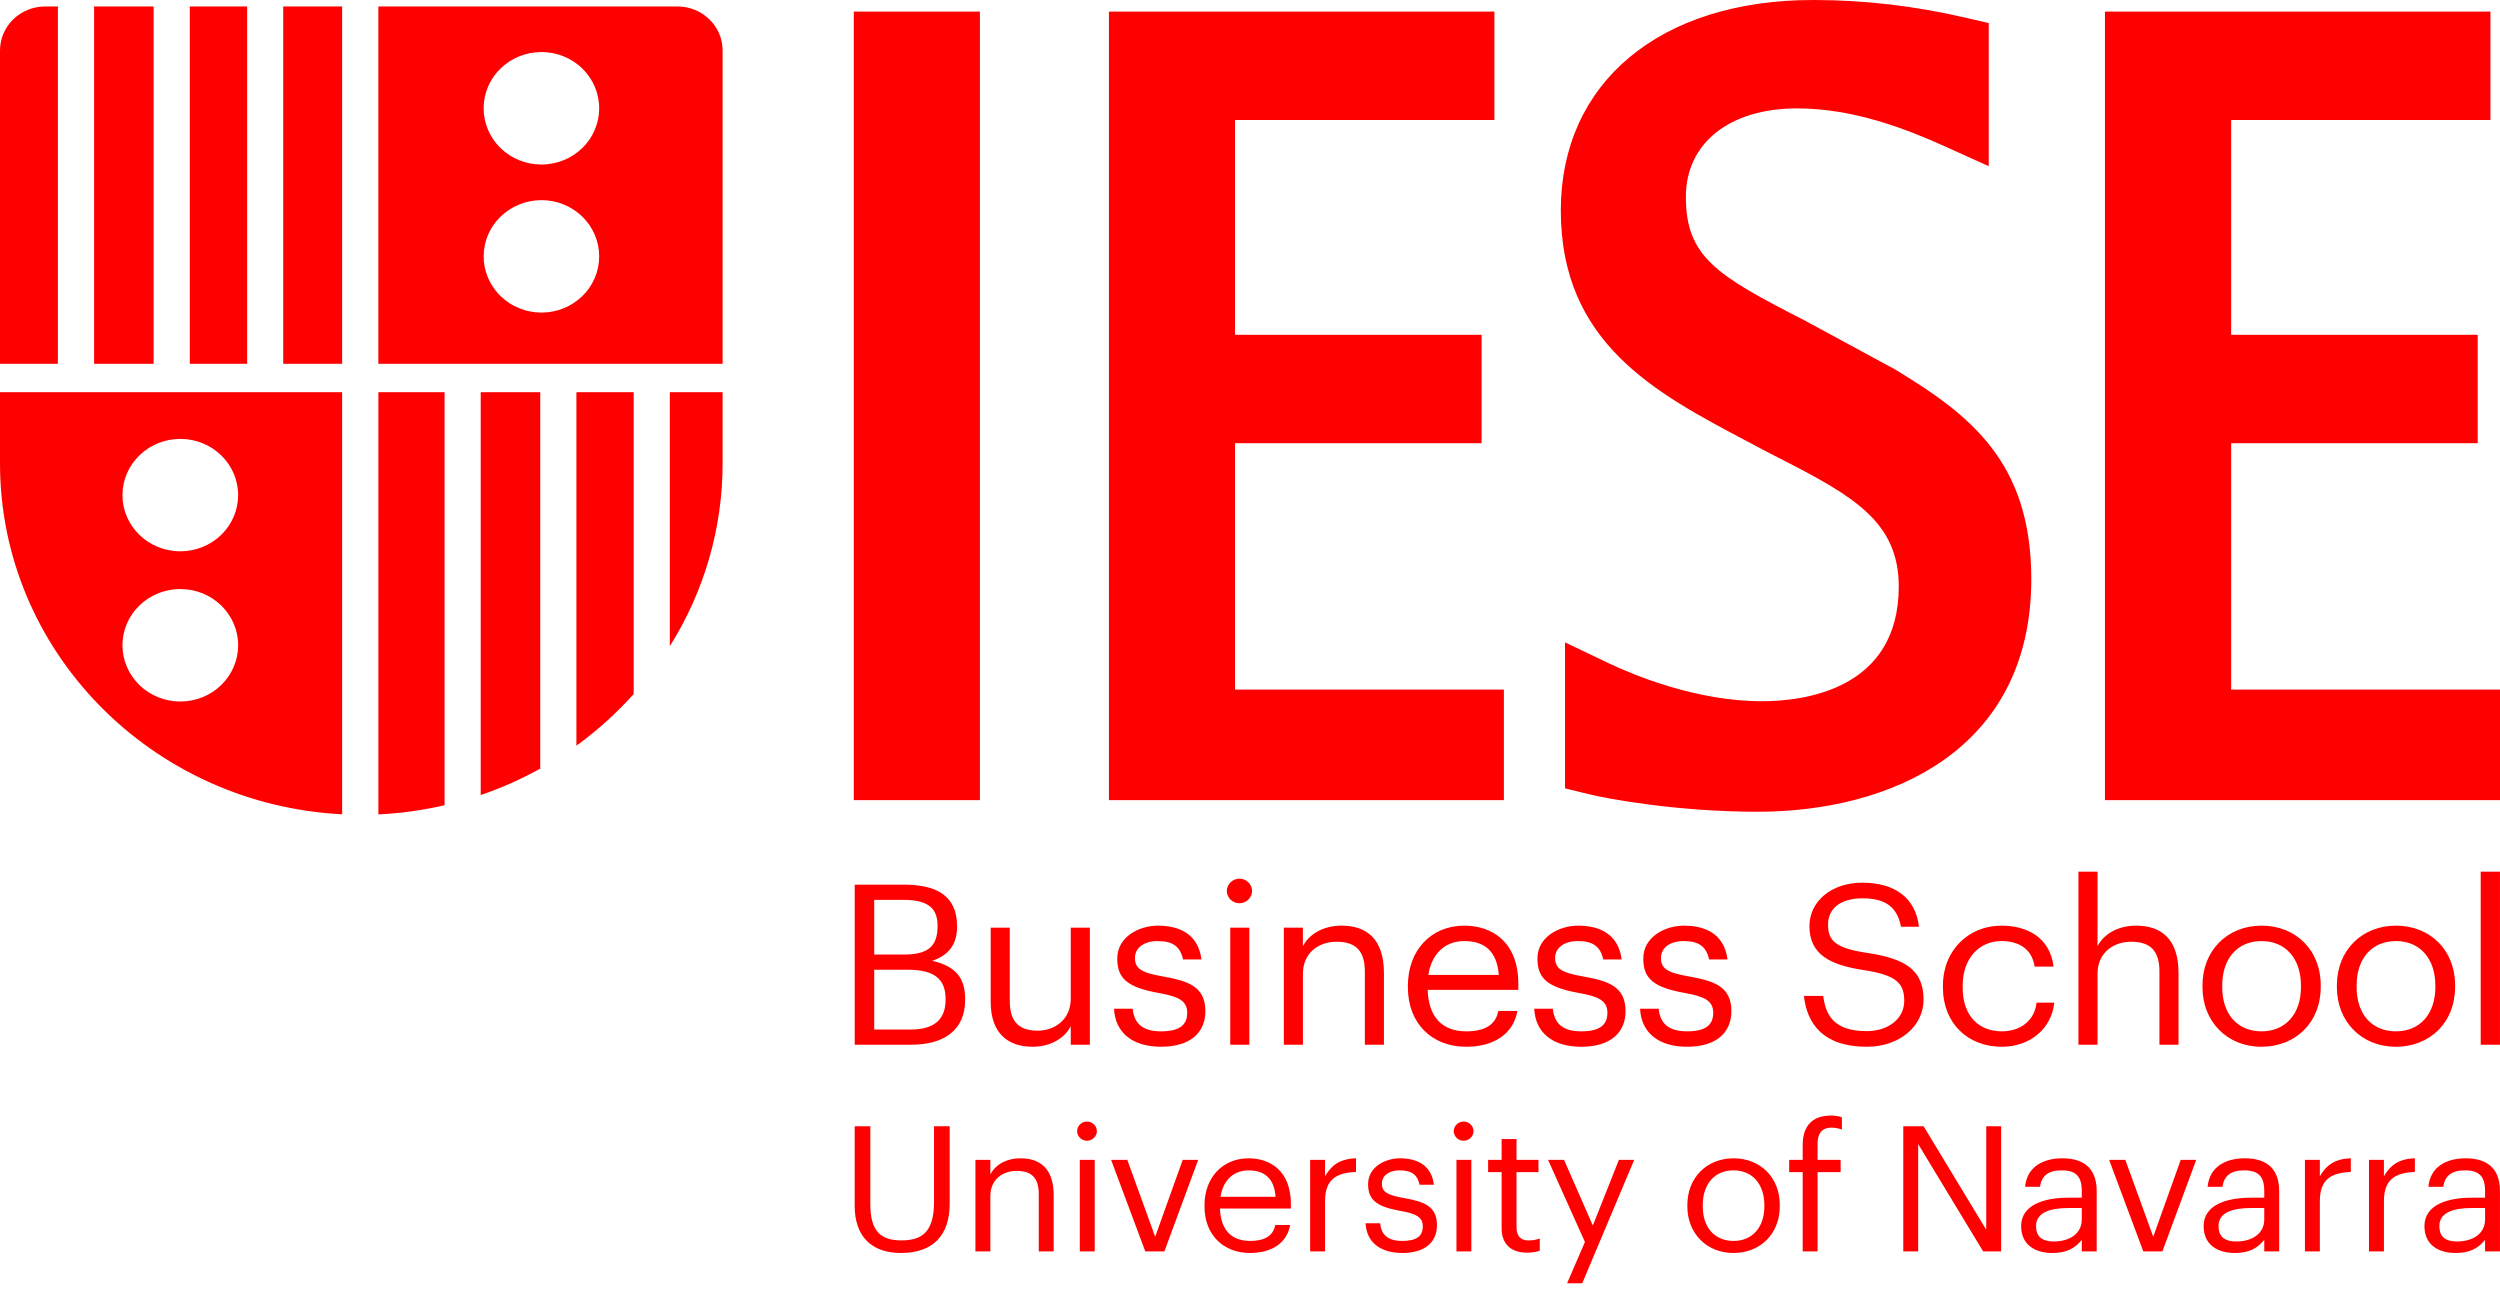 <svg width="112" height="58" viewBox="0 0 112 58" fill="none" xmlns="http://www.w3.org/2000/svg">
<path d="M43.9 0.521H38.25V35.846H43.9V0.521ZM99.956 30.894V19.856H111.002V14.998H99.956V5.377H111.572V0.521H94.302V35.846H112V30.894L99.956 30.894ZM84.914 16.559L84.919 16.561L84.9 16.55L84.914 16.559Z" fill="#FF0000"/>
<path d="M84.914 16.559L84.92 16.562L84.9 16.55L84.914 16.559Z" fill="#FF0000"/>
<path d="M78.245 19.757L79.11 20.216C79.124 20.224 79.813 20.577 79.813 20.577C83.068 22.241 85.064 23.406 85.064 26.276C85.064 30.915 80.78 31.415 78.938 31.415C75.959 31.415 73.126 30.217 72.046 29.702L70.113 28.778V35.318L71.138 35.57C72.035 35.793 75.153 36.366 78.746 36.366C84.671 36.366 91.002 33.629 91.002 25.942C91.002 20.686 88.251 18.588 84.927 16.567L84.914 16.559L80.826 14.344C76.889 12.335 75.527 11.502 75.527 8.815C75.527 6.412 77.483 4.856 80.51 4.856C83.049 4.856 85.412 5.779 87.188 6.583L89.096 7.445V1.034L88.052 0.792C85.755 0.26 83.52 -1.03309e-06 81.223 -1.03309e-06C74.36 -1.03309e-06 69.924 3.702 69.924 9.43C69.924 15.363 74.155 17.598 78.245 19.757M67.374 30.894H55.33V19.856H66.376V14.998H55.33V5.377H66.949V0.521H49.68V35.846H67.374V30.894ZM45.723 51.892C45.029 51.892 44.561 52.229 44.368 52.613V51.962H43.699V56.064H44.368V53.578C44.368 52.84 44.924 52.456 45.545 52.456C46.223 52.456 46.537 52.777 46.537 53.499V56.064H47.205V53.546C47.205 52.354 46.593 51.892 45.723 51.892ZM48.375 56.064H49.043V51.962H48.375V56.064ZM41.845 53.837C41.845 55.21 41.297 55.57 40.377 55.57C39.418 55.57 38.99 55.116 38.99 53.939V50.457H38.29V54.018C38.29 55.383 39.039 56.134 40.361 56.134C41.845 56.134 42.546 55.296 42.546 53.931V50.457H41.845V53.837ZM48.697 50.245C48.58 50.245 48.468 50.291 48.385 50.372C48.303 50.452 48.255 50.561 48.255 50.675C48.255 50.91 48.456 51.106 48.697 51.106C48.938 51.106 49.14 50.911 49.14 50.675C49.139 50.561 49.092 50.453 49.009 50.372C48.926 50.291 48.814 50.246 48.697 50.245M51.752 55.406L50.503 51.962H49.778L51.309 56.064H52.164L53.679 51.962H52.986L51.752 55.406ZM96.465 55.406L95.215 51.962H94.489L96.021 56.064H96.875L98.391 51.962H97.697L96.465 55.406ZM88.983 55.092L86.177 50.456H85.267V56.064H85.935V51.255L88.846 56.064H89.651V50.456H88.984L88.983 55.092ZM93.264 54.629C93.264 55.265 92.723 55.618 92.014 55.618C91.425 55.618 91.215 55.351 91.215 54.927C91.215 54.323 91.837 54.119 92.683 54.119H93.264L93.264 54.629ZM92.393 51.892C91.578 51.892 90.813 52.236 90.724 53.17H91.393C91.457 52.668 91.78 52.432 92.36 52.432C93.006 52.432 93.264 52.707 93.264 53.359V53.657H92.659C91.578 53.657 90.547 53.978 90.547 54.927C90.547 55.766 91.166 56.134 91.949 56.134C92.57 56.134 92.95 55.931 93.264 55.547V56.064H93.932V53.359C93.932 52.213 93.2 51.892 92.393 51.892M71.359 54.904L70.07 51.962H69.353L71.005 55.64L70.206 57.491H70.884L73.213 51.962H72.527L71.359 54.904ZM80.76 51.295V51.962H80.155V52.511H80.76V56.064H81.428V52.511H82.46V51.962H81.428V51.225C81.428 50.809 81.606 50.519 82.041 50.519C82.226 50.519 82.396 50.558 82.517 50.605V50.056C82.357 50 82.187 49.973 82.017 49.978C81.179 49.978 80.76 50.463 80.76 51.295ZM79.043 54.049C79.043 54.974 78.511 55.594 77.664 55.594C76.809 55.594 76.284 54.983 76.284 54.049V53.985C76.284 53.044 76.817 52.432 77.664 52.432C78.502 52.432 79.043 53.044 79.043 53.993V54.049ZM77.664 51.892C76.47 51.892 75.593 52.754 75.593 53.985V54.049C75.593 55.249 76.454 56.134 77.656 56.134C78.857 56.134 79.735 55.28 79.735 54.041V53.978C79.735 52.746 78.857 51.892 77.664 51.892M111.331 54.629C111.331 55.265 110.791 55.618 110.081 55.618C109.492 55.618 109.283 55.351 109.283 54.927C109.283 54.323 109.903 54.119 110.751 54.119H111.331V54.629ZM110.46 51.892C109.646 51.892 108.879 52.236 108.792 53.17H109.46C109.525 52.668 109.847 52.432 110.428 52.432C111.073 52.432 111.331 52.707 111.331 53.359V53.657H110.726C109.646 53.657 108.615 53.978 108.615 54.927C108.615 55.766 109.234 56.134 110.017 56.134C110.637 56.134 111.017 55.931 111.331 55.547V56.064H111.999V53.359C111.999 52.213 111.266 51.892 110.46 51.892ZM106.799 52.699V51.962H106.131V56.064H106.8V53.813C106.8 52.801 107.339 52.542 108.186 52.503V51.892C107.428 51.915 107.065 52.236 106.799 52.699M103.929 52.699V51.962H103.261V56.064H103.929V53.813C103.929 52.801 104.469 52.542 105.316 52.503V51.892C104.558 51.915 104.195 52.236 103.929 52.699M101.439 54.629C101.439 55.265 100.898 55.618 100.189 55.618C99.6 55.618 99.39 55.351 99.39 54.927C99.39 54.323 100.011 54.119 100.858 54.119H101.439V54.629ZM100.568 51.892C99.754 51.892 98.988 52.236 98.9 53.17H99.568C99.632 52.668 99.956 52.432 100.536 52.432C101.181 52.432 101.439 52.707 101.439 53.359V53.657H100.834C99.754 53.657 98.723 53.978 98.723 54.927C98.723 55.766 99.342 56.134 100.125 56.134C100.746 56.134 101.125 55.931 101.439 55.547V56.064H102.107V53.359C102.107 52.213 101.374 51.892 100.568 51.892M67.94 54.974V52.511H68.924V51.962H67.94V51.029H67.273V51.962H66.668V52.511H67.273V55.037C67.273 55.681 67.643 56.119 68.408 56.119C68.682 56.119 68.844 56.08 68.981 56.033V55.485C68.816 55.545 68.641 55.575 68.465 55.571C68.126 55.571 67.94 55.375 67.94 54.975M65.249 56.064H65.916V51.962H65.249V56.064ZM59.362 52.699V51.962H58.695V56.064H59.362V53.813C59.362 52.801 59.902 52.542 60.749 52.503V51.892C59.991 51.915 59.629 52.236 59.362 52.699M54.679 53.617C54.791 52.888 55.251 52.433 55.937 52.433C56.63 52.433 57.083 52.77 57.146 53.617H54.679ZM55.937 51.892C54.776 51.892 53.962 52.754 53.962 53.993V54.056C53.962 55.319 54.808 56.134 56.001 56.134C56.953 56.134 57.654 55.704 57.799 54.88H57.13C57.042 55.359 56.663 55.594 56.01 55.594C55.146 55.594 54.687 55.076 54.654 54.142H57.831V53.931C57.831 52.464 56.912 51.892 55.937 51.892M62.894 53.671C62.12 53.538 61.91 53.389 61.91 53.021C61.91 52.668 62.225 52.432 62.709 52.432C63.242 52.432 63.499 52.628 63.596 53.076H64.24C64.128 52.19 63.475 51.892 62.717 51.892C62.055 51.892 61.291 52.283 61.291 53.044C61.291 53.758 61.661 54.057 62.757 54.252C63.411 54.37 63.741 54.511 63.741 54.943C63.741 55.383 63.459 55.594 62.822 55.594C62.145 55.594 61.878 55.288 61.83 54.802H61.178C61.218 55.64 61.822 56.134 62.83 56.134C63.854 56.134 64.377 55.633 64.377 54.888C64.377 54.017 63.766 53.828 62.894 53.671M65.571 50.245C65.454 50.245 65.342 50.291 65.259 50.372C65.176 50.452 65.129 50.561 65.127 50.675C65.127 50.91 65.329 51.106 65.572 51.106C65.812 51.106 66.014 50.911 66.014 50.675C66.013 50.561 65.966 50.453 65.883 50.372C65.8 50.291 65.688 50.246 65.571 50.245M105.577 44.227V44.147C105.577 42.943 106.258 42.16 107.34 42.16C108.412 42.16 109.104 42.943 109.104 44.157V44.227C109.104 45.411 108.423 46.204 107.34 46.204C106.247 46.204 105.577 45.421 105.577 44.227ZM109.989 44.217V44.137C109.989 42.562 108.867 41.469 107.34 41.469C105.814 41.469 104.692 42.572 104.692 44.147V44.227C104.692 45.762 105.793 46.895 107.33 46.895C108.867 46.895 109.989 45.803 109.989 44.217M103.083 44.227C103.083 45.411 102.402 46.204 101.32 46.204C100.227 46.204 99.556 45.421 99.556 44.227V44.147C99.556 42.943 100.236 42.16 101.32 42.16C102.393 42.16 103.083 42.943 103.083 44.157V44.227ZM103.969 44.137C103.969 42.562 102.846 41.469 101.32 41.469C99.793 41.469 98.671 42.572 98.671 44.147V44.227C98.671 45.762 99.773 46.895 101.309 46.895C102.847 46.895 103.969 45.803 103.969 44.217L103.969 44.137ZM52.011 46.204C51.145 46.204 50.805 45.812 50.743 45.191H49.909C49.96 46.264 50.733 46.894 52.022 46.894C53.331 46.894 54.001 46.253 54.001 45.301C54.001 44.187 53.217 43.946 52.104 43.746C51.114 43.575 50.846 43.385 50.846 42.913C50.846 42.462 51.247 42.16 51.867 42.16C52.547 42.16 52.877 42.411 53.002 42.983H53.825C53.681 41.85 52.846 41.469 51.877 41.469C51.031 41.469 50.053 41.97 50.053 42.943C50.053 43.856 50.527 44.237 51.928 44.489C52.764 44.639 53.187 44.819 53.187 45.371C53.187 45.934 52.826 46.204 52.011 46.204ZM111.135 46.804H111.999V39.052H111.135V46.804ZM55.527 39.364C55.377 39.365 55.234 39.423 55.128 39.526C55.022 39.629 54.962 39.769 54.961 39.914C54.961 40.215 55.218 40.466 55.527 40.466C55.835 40.466 56.093 40.215 56.093 39.915C56.093 39.614 55.835 39.364 55.527 39.364M63.99 43.676C64.134 42.742 64.722 42.16 65.599 42.16C66.486 42.16 67.064 42.592 67.146 43.676H63.99ZM68.021 44.076C68.021 42.201 66.846 41.469 65.599 41.469C64.114 41.469 63.074 42.572 63.074 44.157V44.237C63.074 45.853 64.155 46.895 65.681 46.895C66.898 46.895 67.794 46.344 67.98 45.291H67.125C67.011 45.903 66.527 46.204 65.692 46.204C64.588 46.204 64 45.541 63.959 44.347H68.021V44.076ZM55.115 46.804H55.97V41.56H55.115V46.804ZM42.362 44.789C42.362 45.662 41.867 46.123 40.795 46.123H39.165V43.444H40.671C41.857 43.444 42.362 43.866 42.362 44.749L42.362 44.789ZM39.165 40.315H40.486C41.517 40.315 42.002 40.645 42.002 41.459V41.499C42.002 42.382 41.589 42.763 40.506 42.763H39.165V40.315ZM41.764 43.044C42.609 42.763 42.877 42.182 42.877 41.529V41.488C42.877 40.075 41.878 39.633 40.506 39.633H38.291V46.804H40.815C42.29 46.804 43.238 46.154 43.238 44.798V44.759C43.238 43.825 42.836 43.294 41.764 43.044M86.175 44.779C86.175 43.425 85.31 42.944 83.671 42.693C82.165 42.472 81.897 42.111 81.897 41.408C81.897 40.736 82.422 40.245 83.433 40.245C84.454 40.245 84.99 40.616 85.166 41.519H85.969C85.825 40.245 84.908 39.544 83.433 39.544C82.042 39.544 81.063 40.385 81.063 41.488C81.063 42.763 81.98 43.234 83.526 43.465C84.929 43.686 85.31 44.027 85.31 44.839C85.31 45.653 84.578 46.194 83.629 46.194C82.145 46.194 81.794 45.472 81.68 44.619H80.815C80.95 45.843 81.66 46.895 83.629 46.895C85.093 46.895 86.175 45.983 86.175 44.779M77.566 45.301C77.566 44.188 76.784 43.946 75.67 43.746C74.68 43.575 74.412 43.385 74.412 42.913C74.412 42.462 74.814 42.16 75.433 42.16C76.114 42.16 76.444 42.411 76.568 42.984H77.392C77.248 41.85 76.413 41.469 75.444 41.469C74.597 41.469 73.619 41.97 73.619 42.943C73.619 43.856 74.093 44.237 75.495 44.489C76.331 44.639 76.753 44.819 76.753 45.371C76.753 45.933 76.392 46.204 75.578 46.204C74.711 46.204 74.371 45.813 74.309 45.191H73.475C73.527 46.264 74.299 46.895 75.587 46.895C76.898 46.895 77.566 46.253 77.566 45.301M62 46.804V43.584C62 42.06 61.217 41.469 60.104 41.469C59.217 41.469 58.619 41.9 58.37 42.391V41.56H57.517V46.804H58.371V43.625C58.371 42.682 59.082 42.19 59.877 42.19C60.743 42.19 61.145 42.602 61.145 43.524V46.805L62 46.804ZM72.825 45.301C72.825 44.188 72.042 43.946 70.928 43.746C69.938 43.575 69.67 43.385 69.67 42.913C69.67 42.462 70.071 42.16 70.691 42.16C71.372 42.16 71.702 42.411 71.825 42.984H72.65C72.505 41.85 71.671 41.469 70.701 41.469C69.855 41.469 68.877 41.97 68.877 42.943C68.877 43.856 69.351 44.237 70.753 44.489C71.588 44.639 72.012 44.819 72.012 45.371C72.012 45.933 71.651 46.204 70.835 46.204C69.969 46.204 69.629 45.813 69.567 45.191H68.734C68.785 46.264 69.556 46.895 70.846 46.895C72.156 46.895 72.825 46.253 72.825 45.301M96.743 43.525V46.805H97.598V43.585C97.598 42.061 96.815 41.469 95.701 41.469C94.815 41.469 94.216 41.901 93.969 42.391V39.052H93.114V46.805H93.969V43.625C93.969 42.682 94.68 42.19 95.475 42.19C96.341 42.19 96.743 42.602 96.743 43.525M48.825 46.804V41.56H47.97V44.739C47.97 45.682 47.249 46.174 46.485 46.174C45.64 46.174 45.238 45.763 45.238 44.839V41.56H44.383V44.879C44.383 46.324 45.186 46.894 46.258 46.894C47.125 46.894 47.723 46.464 47.97 45.973V46.805L48.825 46.804ZM92.03 44.92H91.237C91.144 45.772 90.454 46.204 89.691 46.204C88.65 46.204 87.928 45.522 87.928 44.237V44.156C87.928 42.923 88.68 42.16 89.659 42.16C90.402 42.16 91.02 42.471 91.154 43.304H92C91.835 41.97 90.783 41.469 89.659 41.469C88.217 41.469 87.043 42.551 87.043 44.156V44.237C87.043 45.862 88.175 46.895 89.68 46.895C90.979 46.895 91.918 46.053 92.031 44.92M21.536 35.618C22.46 35.303 23.353 34.906 24.203 34.432V17.571H21.536V35.618ZM25.823 33.408C26.761 32.728 27.621 31.951 28.389 31.092V17.571H25.823V33.408ZM16.951 36.485C17.965 36.436 18.956 36.295 19.917 36.076V17.571H16.951V36.485ZM30.008 28.951C31.558 26.483 32.376 23.646 32.373 20.754V17.571H30.008V28.951ZM12.688 0.289H15.328V16.297H12.688V0.289ZM8.503 0.289H11.072V16.297H8.503V0.289ZM4.216 0.289H6.883V16.297H4.216V0.289ZM2.593 0.289H2.023C1.757 0.289 1.493 0.341 1.248 0.44C1.002 0.539 0.779 0.685 0.591 0.868C0.404 1.051 0.255 1.268 0.153 1.507C0.052 1.746 -0 2.003 1.40971e-06 2.261V16.297H2.593V0.289ZM8.079 24.699C6.648 24.699 5.486 23.571 5.486 22.183C5.486 20.792 6.648 19.663 8.079 19.663C9.51 19.663 10.669 20.792 10.669 22.183C10.668 22.85 10.395 23.491 9.91 23.962C9.424 24.434 8.765 24.699 8.079 24.699M8.079 31.428C7.392 31.428 6.732 31.163 6.246 30.69C5.76 30.217 5.486 29.576 5.486 28.907C5.486 27.517 6.648 26.389 8.079 26.389C9.51 26.389 10.669 27.517 10.669 28.907C10.669 29.238 10.602 29.566 10.472 29.872C10.342 30.178 10.151 30.456 9.911 30.69C9.67 30.924 9.385 31.11 9.07 31.236C8.756 31.363 8.419 31.428 8.079 31.428M1.40971e-06 17.571V20.754C1.40971e-06 29.17 6.789 36.047 15.328 36.48V17.571H1.40971e-06ZM24.257 7.371C23.917 7.371 23.58 7.306 23.266 7.18C22.951 7.053 22.666 6.868 22.425 6.634C22.185 6.4 21.994 6.122 21.864 5.817C21.734 5.511 21.667 5.184 21.667 4.853C21.667 3.459 22.825 2.332 24.257 2.332C25.688 2.332 26.843 3.459 26.843 4.853C26.843 5.183 26.777 5.511 26.647 5.816C26.517 6.122 26.327 6.4 26.086 6.633C25.846 6.867 25.561 7.053 25.247 7.179C24.933 7.306 24.596 7.371 24.257 7.371ZM24.257 14.004C23.57 14.004 22.912 13.739 22.426 13.266C21.941 12.794 21.668 12.153 21.668 11.485C21.668 10.817 21.941 10.176 22.426 9.704C22.912 9.232 23.57 8.966 24.257 8.966C24.597 8.966 24.933 9.031 25.247 9.158C25.561 9.285 25.847 9.47 26.087 9.704C26.327 9.938 26.518 10.216 26.647 10.522C26.777 10.828 26.844 11.155 26.843 11.486C26.843 11.817 26.777 12.144 26.647 12.45C26.517 12.755 26.327 13.033 26.086 13.267C25.846 13.5 25.561 13.686 25.247 13.812C24.933 13.939 24.596 14.004 24.257 14.004M30.351 0.289H16.95V16.297H32.373V2.261C32.373 1.171 31.465 0.289 30.349 0.289" fill="#FF0000"/>
</svg>
